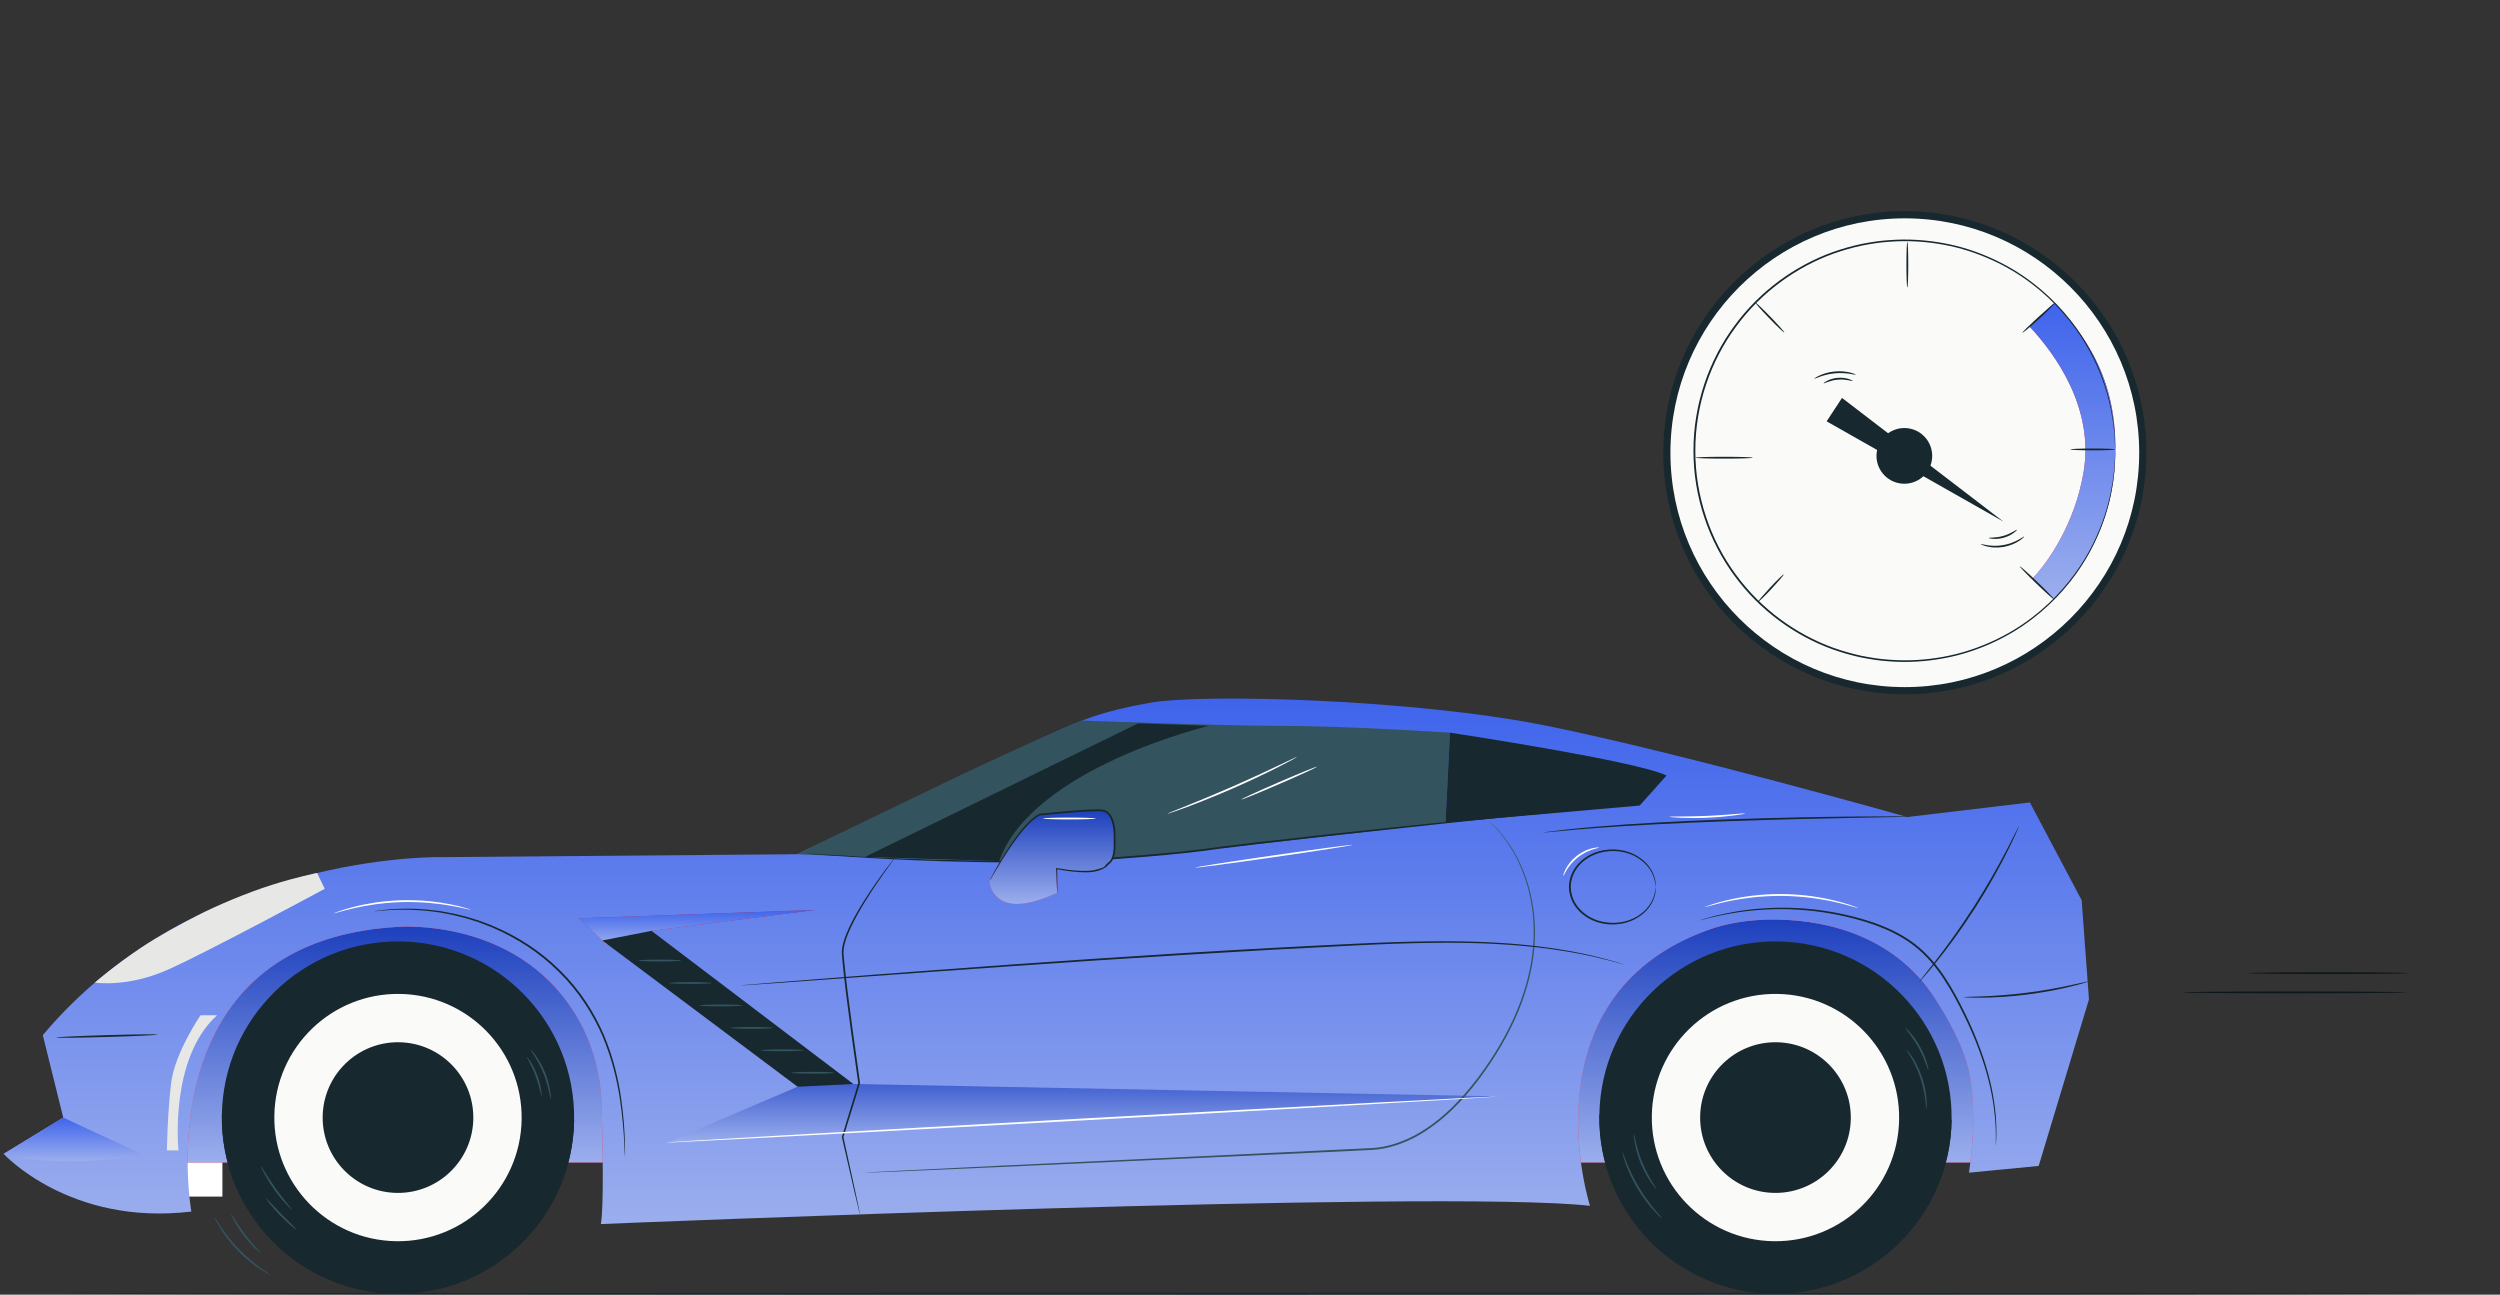 <svg width="280" height="145" viewBox="0 0 280 145" fill="none" xmlns="http://www.w3.org/2000/svg">
<rect x="0" y="0" width="280" height="145" fill="#333333" stroke="none"/>
<g clip-path="url(#clip0_6562_27361)">
<path d="M271.417 144.896C271.417 144.954 212.189 145 139.146 145C66.077 145 6.862 144.954 6.862 144.896C6.862 144.838 66.077 144.791 139.146 144.791C212.189 144.791 271.417 144.838 271.417 144.896Z" fill="#17282F"/>
<path d="M174.216 85.964C174.216 86.023 170.733 86.07 166.436 86.07C162.138 86.07 158.655 86.023 158.655 85.964C158.655 85.906 162.138 85.858 166.436 85.858C170.733 85.858 174.216 85.906 174.216 85.964Z" fill="#E7E8E5"/>
<path d="M167.433 95.143H164.799V89.588H167.433V95.143Z" fill="#F3F2F1"/>
<path d="M174.216 97.324C174.216 97.382 170.733 97.43 166.436 97.43C162.138 97.43 158.655 97.382 158.655 97.324C158.655 97.265 162.138 97.218 166.436 97.218C170.733 97.218 174.216 97.265 174.216 97.324Z" fill="#E7E8E5"/>
<path d="M164.799 106.506H167.433V100.951H164.799V106.506Z" fill="#F3F2F1"/>
<path d="M174.216 108.685C174.216 108.744 170.733 108.791 166.436 108.791C162.138 108.791 158.655 108.744 158.655 108.685C158.655 108.626 162.138 108.579 166.436 108.579C170.733 108.579 174.216 108.626 174.216 108.685Z" fill="#E7E8E5"/>
<path d="M164.799 117.541H167.433V111.986H164.799V117.541Z" fill="#F3F2F1"/>
<path d="M174.216 119.72C174.216 119.778 170.733 119.826 166.436 119.826C162.138 119.826 158.655 119.778 158.655 119.72C158.655 119.661 162.138 119.614 166.436 119.614C170.733 119.614 174.216 119.661 174.216 119.72Z" fill="#E7E8E5"/>
<path d="M164.799 128.621H167.433V123.067H164.799V128.621Z" fill="#F3F2F1"/>
<path d="M174.216 130.802C174.216 130.861 170.733 130.908 166.436 130.908C162.138 130.908 158.655 130.861 158.655 130.802C158.655 130.744 162.138 130.696 166.436 130.696C170.733 130.696 174.216 130.744 174.216 130.802Z" fill="#E7E8E5"/>
<path d="M158.52 86.13C158.52 86.189 155.036 86.236 150.74 86.236C146.442 86.236 142.959 86.189 142.959 86.13C142.959 86.072 146.442 86.025 150.74 86.025C155.036 86.025 158.52 86.072 158.52 86.13Z" fill="#DADBD8"/>
<path d="M151.737 95.147H149.102V89.592H151.737V95.147Z" fill="white"/>
<path d="M158.52 97.328C158.52 97.386 155.036 97.434 150.74 97.434C146.442 97.434 142.959 97.386 142.959 97.328C142.959 97.269 146.442 97.222 150.74 97.222C155.036 97.222 158.52 97.269 158.52 97.328Z" fill="#DADBD8"/>
<path d="M149.102 106.344H151.737V100.789H149.102V106.344Z" fill="white"/>
<path d="M158.52 108.525C158.52 108.584 155.036 108.631 150.74 108.631C146.442 108.631 142.959 108.584 142.959 108.525C142.959 108.466 146.442 108.419 150.74 108.419C155.036 108.419 158.52 108.466 158.52 108.525Z" fill="#DADBD8"/>
<path d="M149.102 117.541H151.737V111.986H149.102V117.541Z" fill="white"/>
<path d="M158.52 119.72C158.52 119.778 155.036 119.826 150.74 119.826C146.442 119.826 142.959 119.778 142.959 119.72C142.959 119.661 146.442 119.614 150.74 119.614C155.036 119.614 158.52 119.661 158.52 119.72Z" fill="#DADBD8"/>
<path d="M149.102 128.738H151.737V123.183H149.102V128.738Z" fill="white"/>
<path d="M158.52 130.92C158.52 130.978 155.036 131.025 150.74 131.025C146.442 131.025 142.959 130.978 142.959 130.92C142.959 130.861 146.442 130.813 150.74 130.813C155.036 130.813 158.52 130.861 158.52 130.92Z" fill="#DADBD8"/>
<path d="M90.931 100.603C90.931 100.73 84.799 100.832 77.237 100.832C69.673 100.832 63.542 100.73 63.542 100.603C63.542 100.476 69.673 100.374 77.237 100.374C84.799 100.374 90.931 100.476 90.931 100.603Z" fill="#F3F2F1"/>
<path d="M74.354 118.393H78.99V107.128H74.354V118.393Z" fill="#F3F2F1"/>
<path d="M90.931 122.814C90.931 122.94 84.799 123.043 77.237 123.043C69.673 123.043 63.542 122.94 63.542 122.814C63.542 122.687 69.673 122.584 77.237 122.584C84.799 122.584 90.931 122.687 90.931 122.814Z" fill="#F3F2F1"/>
<path d="M96.065 117.557H100.702V106.292H96.065V117.557Z" fill="#F3F2F1"/>
<path d="M106.125 117.557H110.762V106.292H106.125V117.557Z" fill="#F3F2F1"/>
<path d="M62.454 99.977C62.454 100.075 56.636 100.154 49.46 100.154C42.282 100.154 36.465 100.075 36.465 99.977C36.465 99.879 42.282 99.8 49.46 99.8C56.636 99.8 62.454 99.879 62.454 99.977Z" fill="#E7E8E5"/>
<path d="M46.725 115.311H51.125V106.033H46.725V115.311Z" fill="#F3F2F1"/>
<path d="M62.454 118.952C62.454 119.049 56.636 119.129 49.46 119.129C42.282 119.129 36.465 119.049 36.465 118.952C36.465 118.853 42.282 118.775 49.46 118.775C56.636 118.775 62.454 118.853 62.454 118.952Z" fill="#E7E8E5"/>
<path d="M46.725 134.285H51.125V125.008H46.725V134.285Z" fill="#F3F2F1"/>
<path d="M20.509 115.318H24.909V106.041H20.509V115.318Z" fill="white"/>
<path d="M36.239 118.96C36.239 119.057 30.42 119.137 23.244 119.137C16.066 119.137 10.249 119.057 10.249 118.96C10.249 118.862 16.066 118.782 23.244 118.782C30.42 118.782 36.239 118.862 36.239 118.96Z" fill="#DADBD8"/>
<path d="M20.509 134.018H24.909V124.741H20.509V134.018Z" fill="white"/>
<path d="M162.741 82.114C162.741 82.117 162.705 82.119 162.634 82.119C162.551 82.118 162.447 82.117 162.318 82.115C162.026 82.106 161.621 82.094 161.108 82.078C160.041 82.037 158.525 81.978 156.658 81.905C154.774 81.825 152.539 81.728 150.06 81.621C148.817 81.565 147.515 81.507 146.164 81.447C145.488 81.398 144.801 81.433 144.104 81.435C143.405 81.437 142.696 81.439 141.978 81.441C136.234 81.422 131.041 81.185 127.285 81.02C125.418 80.93 123.903 80.858 122.836 80.806C122.323 80.777 121.919 80.755 121.627 80.739C121.499 80.729 121.395 80.722 121.312 80.716C121.242 80.709 121.206 80.705 121.206 80.701C121.206 80.697 121.242 80.695 121.313 80.694C121.397 80.695 121.5 80.695 121.628 80.697C121.921 80.703 122.326 80.713 122.839 80.725C123.907 80.76 125.423 80.811 127.29 80.873C131.049 81 136.241 81.213 141.978 81.232C142.696 81.23 143.404 81.229 144.102 81.228C144.802 81.226 145.492 81.192 146.167 81.242C147.518 81.307 148.822 81.37 150.064 81.429C152.545 81.553 154.78 81.664 156.663 81.758C158.529 81.859 160.045 81.94 161.112 81.997C161.624 82.029 162.028 82.055 162.32 82.073C162.448 82.083 162.552 82.091 162.634 82.098C162.705 82.105 162.742 82.11 162.741 82.114Z" fill="#17282F"/>
<path d="M226.954 130.193H18.248V119.921C18.248 110.18 26.145 102.282 35.888 102.282H226.954V130.193Z" fill="#F03D5F"/>
<path d="M220.674 130.193H177.068C176.093 122.929 176.515 109.517 191.265 104.171C193.558 103.339 196.08 102.99 198.584 102.99C199.937 102.99 201.286 103.092 202.592 103.275C207.668 103.989 213.105 106.309 216.626 111.685C218.137 113.992 220.003 117.346 220.53 120.054C221.298 124.003 220.969 127.761 220.674 130.193Z" fill="url(#paint0_linear_6562_27361)"/>
<path d="M67.506 130.193H21.016C20.977 121.399 23.725 105.024 44.515 103.812C44.515 103.812 44.918 103.777 45.618 103.777C48.908 103.777 58.773 104.553 64.328 113.404C66.293 116.535 67.293 120.176 67.391 123.872C67.438 125.665 67.489 127.981 67.506 130.193Z" fill="url(#paint1_linear_6562_27361)"/>
<path d="M0.409 129.234C0.409 129.234 7.829 137.34 21.432 135.692C21.432 135.692 15.987 105.477 44.515 103.814C44.515 103.814 57.592 102.672 64.328 113.406C66.294 116.538 67.294 120.178 67.391 123.874C67.504 128.119 67.634 135.287 67.295 137.096C67.295 137.096 161.577 133.174 178.08 135.053C178.08 135.053 170.569 111.675 191.265 104.173C194.798 102.893 198.87 102.755 202.592 103.278C207.668 103.991 213.105 106.312 216.626 111.688C218.137 113.994 220.003 117.348 220.53 120.056C221.431 124.693 220.821 129.067 220.53 131.34L228.332 130.584L233.964 111.932L233.146 100.821L227.346 89.873L213.62 91.507C213.62 91.507 188.211 84.317 173.26 81.294C158.309 78.272 134.698 77.7 128.979 78.68C123.259 79.66 121.083 80.722 118.25 81.948C115.416 83.174 89.272 95.673 89.272 95.673L49.321 96C49.321 96 22.033 95.429 4.794 115.935L7.082 125.168L0.409 129.234Z" fill="url(#paint2_linear_6562_27361)"/>
<path d="M89.273 95.671C89.273 95.671 113.892 96.721 120.371 96.485C126.851 96.25 161.899 92.126 161.899 92.126L162.402 82.061C162.402 82.061 150.778 81.292 143.147 81.292C136.798 81.292 121.205 80.7 121.205 80.7C120.705 80.908 120.161 81.121 119.654 81.337C110.594 85.198 100.415 90.292 89.273 95.671Z" fill="#33535F"/>
<path d="M10.625 110.052C10.625 110.052 14.272 110.636 18.833 108.591C23.395 106.546 36.371 99.547 36.371 99.547L35.514 97.772C35.514 97.772 33.184 98.241 30.508 99.088C27.631 99.997 24.35 101.386 22.069 102.559C20.176 103.531 17.828 104.797 15.845 106.118C12.854 108.11 10.625 110.052 10.625 110.052Z" fill="#E7E8E5"/>
<path d="M17.664 115.873C17.666 115.93 15.122 116.051 11.984 116.142C8.844 116.233 6.299 116.26 6.297 116.202C6.295 116.144 8.838 116.024 11.978 115.933C15.117 115.842 17.663 115.815 17.664 115.873Z" fill="#17282F"/>
<path d="M7.733 130.068C5.355 130.068 2.768 129.862 0.409 129.232L7.082 125.166L16.021 129.322C16.021 129.322 12.255 130.068 7.733 130.068Z" fill="url(#paint3_linear_6562_27361)"/>
<path d="M22.456 113.713C22.456 113.713 19.581 117.924 19.17 121.279C18.759 124.634 18.691 128.844 18.691 128.844H19.992C19.992 128.844 18.911 118.613 24.305 113.713H22.456Z" fill="#E7E8E5"/>
<path d="M67.968 105.816L64.844 102.849L91.32 101.912L72.966 104.255L67.968 105.816Z" fill="#BA2C42"/>
<path d="M67.968 105.816L64.844 102.849L91.32 101.912L72.966 104.255L67.968 105.816Z" fill="url(#paint4_linear_6562_27361)"/>
<path d="M69.997 129.506C69.994 129.506 69.989 129.466 69.983 129.389C69.978 129.301 69.972 129.188 69.964 129.047C69.945 128.747 69.939 128.303 69.9 127.732C69.838 126.591 69.718 124.939 69.403 122.923C69.09 120.909 68.528 118.527 67.479 116.043C66.412 113.576 64.813 111.022 62.587 108.847C60.386 106.649 57.829 105.053 55.363 103.983C55.209 103.915 55.057 103.847 54.904 103.78C54.749 103.721 54.594 103.662 54.441 103.604C54.134 103.488 53.831 103.374 53.533 103.261C52.921 103.081 52.338 102.864 51.754 102.73C51.173 102.582 50.613 102.438 50.063 102.347C49.79 102.295 49.522 102.245 49.26 102.195C48.995 102.161 48.736 102.127 48.484 102.094C46.46 101.839 44.801 101.859 43.662 101.926C43.092 101.95 42.653 102.017 42.352 102.035C42.212 102.047 42.099 102.056 42.011 102.063C41.934 102.068 41.894 102.069 41.893 102.065C41.893 102.062 41.931 102.054 42.008 102.042C42.096 102.03 42.207 102.013 42.347 101.994C42.646 101.961 43.085 101.882 43.657 101.846C44.797 101.753 46.464 101.71 48.502 101.947C48.757 101.978 49.017 102.011 49.283 102.043C49.548 102.091 49.818 102.139 50.093 102.189C50.647 102.276 51.212 102.417 51.797 102.563C52.387 102.694 52.975 102.909 53.592 103.088C53.894 103.2 54.199 103.313 54.509 103.429C54.664 103.486 54.819 103.545 54.977 103.604C55.13 103.671 55.284 103.739 55.439 103.807C57.929 104.875 60.513 106.48 62.734 108.699C64.98 110.893 66.591 113.477 67.656 115.968C68.703 118.475 69.253 120.875 69.549 122.9C69.847 124.928 69.944 126.585 69.981 127.729C70.007 128.3 70.001 128.745 70.006 129.046C70.005 129.187 70.005 129.3 70.005 129.389C70.003 129.466 70.001 129.506 69.997 129.506Z" fill="#17282F"/>
<path d="M74.446 128.076L90.281 121.306L167.962 122.798L74.446 128.076Z" fill="url(#paint5_linear_6562_27361)"/>
<path d="M89.332 121.713L67.456 105.331L72.967 104.255L95.575 121.408L89.332 121.713Z" fill="#17282F"/>
<path d="M96.316 136.01C96.312 136.011 96.295 135.958 96.268 135.856C96.239 135.74 96.201 135.59 96.154 135.401C96.055 134.986 95.916 134.402 95.74 133.663C95.39 132.142 94.894 129.986 94.293 127.375L94.287 127.354L94.294 127.332C94.842 125.523 95.462 123.479 96.129 121.277L96.125 121.32C95.867 119.481 95.588 117.493 95.299 115.434C94.916 112.54 94.541 109.785 94.32 107.259C94.308 107.101 94.296 106.944 94.285 106.787C94.285 106.625 94.281 106.464 94.305 106.307C94.338 105.992 94.417 105.693 94.5 105.401C94.678 104.821 94.909 104.282 95.151 103.771C95.641 102.753 96.174 101.847 96.68 101.034C97.698 99.41 98.612 98.158 99.251 97.3C99.572 96.872 99.828 96.544 100.004 96.324C100.087 96.223 100.154 96.141 100.207 96.076C100.254 96.022 100.28 95.994 100.283 95.996C100.285 95.999 100.266 96.03 100.224 96.089C100.175 96.157 100.114 96.243 100.037 96.35C99.863 96.59 99.622 96.924 99.317 97.348C98.698 98.219 97.805 99.483 96.806 101.111C96.31 101.926 95.786 102.833 95.307 103.845C95.072 104.352 94.846 104.887 94.675 105.454C94.501 106.028 94.419 106.61 94.511 107.244C94.742 109.757 95.122 112.514 95.506 115.407C95.792 117.464 96.068 119.453 96.323 121.292L96.326 121.314L96.32 121.335C95.642 123.534 95.013 125.576 94.457 127.382L94.458 127.338C95.03 129.955 95.501 132.117 95.835 133.642C95.991 134.385 96.115 134.972 96.203 135.39C96.241 135.581 96.271 135.733 96.293 135.85C96.313 135.955 96.32 136.009 96.316 136.01Z" fill="#17282F"/>
<path d="M96.887 95.973L127.467 81.019L135.394 81.293C135.394 81.293 115.635 85.999 111.901 96.439L96.887 95.973Z" fill="#17282F"/>
<path d="M186.652 86.859L183.644 90.221L161.897 92.127L162.4 82.062C162.4 82.062 183.29 85.207 186.652 86.859Z" fill="#17282F"/>
<path d="M96.862 131.339C96.862 131.339 96.951 131.328 97.127 131.316C97.31 131.305 97.57 131.29 97.908 131.269C98.602 131.232 99.612 131.179 100.911 131.11C103.526 130.98 107.298 130.793 111.957 130.562C121.291 130.12 134.174 129.509 148.404 128.835C150.182 128.749 151.939 128.665 153.67 128.583C155.393 128.488 157.026 127.905 158.5 127.136C161.437 125.52 163.708 123.114 165.555 120.668C167.4 118.202 168.883 115.654 169.927 113.124C170.975 110.594 171.565 108.082 171.727 105.762C171.807 104.601 171.784 103.491 171.684 102.447C171.573 101.405 171.389 100.432 171.162 99.536C170.68 97.75 170.012 96.288 169.343 95.172C168.674 94.053 168.013 93.28 167.56 92.766C167.326 92.515 167.138 92.333 167.016 92.205C166.894 92.079 166.835 92.01 166.835 92.01C166.835 92.01 166.904 92.069 167.032 92.189C167.158 92.313 167.351 92.49 167.591 92.737C168.054 93.244 168.729 94.012 169.413 95.13C170.096 96.245 170.779 97.711 171.274 99.506C171.508 100.407 171.699 101.385 171.816 102.434C171.922 103.484 171.95 104.603 171.873 105.772C171.72 108.11 171.134 110.642 170.087 113.189C169.043 115.738 167.557 118.303 165.709 120.783C163.855 123.246 161.573 125.674 158.597 127.316C157.104 128.097 155.44 128.693 153.686 128.789C151.951 128.872 150.191 128.957 148.41 129.043C134.181 129.694 121.297 130.283 111.963 130.709C107.303 130.912 103.53 131.077 100.915 131.191C99.615 131.243 98.604 131.283 97.91 131.311C97.571 131.322 97.311 131.331 97.129 131.337C96.952 131.342 96.862 131.339 96.862 131.339Z" fill="#33535F"/>
<path d="M185.433 99.338C185.403 99.341 185.436 98.936 185.22 98.266C185.016 97.603 184.442 96.685 183.36 96.039C182.3 95.388 180.716 95.075 179.122 95.53C178.332 95.759 177.551 96.193 176.943 96.85C176.332 97.498 175.936 98.392 175.929 99.337C175.935 100.281 176.332 101.177 176.943 101.825C177.55 102.482 178.332 102.916 179.122 103.145C180.716 103.6 182.301 103.288 183.36 102.636C184.442 101.991 185.016 101.073 185.22 100.41C185.436 99.739 185.403 99.335 185.433 99.338C185.44 99.338 185.442 99.436 185.437 99.624C185.44 99.719 185.426 99.834 185.402 99.97C185.387 100.108 185.351 100.262 185.298 100.434C185.113 101.119 184.542 102.08 183.436 102.762C182.354 103.45 180.724 103.791 179.069 103.33C178.248 103.097 177.432 102.651 176.793 101.964C176.151 101.287 175.726 100.339 175.721 99.337C175.726 98.335 176.151 97.388 176.793 96.711C177.433 96.025 178.249 95.578 179.069 95.346C180.724 94.885 182.353 95.225 183.436 95.913C184.542 96.595 185.113 97.556 185.298 98.241C185.351 98.412 185.387 98.567 185.402 98.706C185.426 98.841 185.44 98.957 185.437 99.052C185.442 99.24 185.44 99.338 185.433 99.338Z" fill="#17282F"/>
<path d="M213.998 91.461C213.998 91.465 213.962 91.469 213.891 91.472C213.809 91.475 213.706 91.479 213.579 91.484C213.289 91.49 212.888 91.5 212.38 91.511C211.322 91.531 209.819 91.559 207.97 91.594C204.246 91.665 199.102 91.778 193.424 91.981C187.743 92.182 182.605 92.449 178.892 92.727C177.036 92.876 175.533 92.988 174.498 93.101C173.992 93.148 173.593 93.185 173.304 93.211C173.177 93.221 173.075 93.229 172.993 93.235C172.923 93.239 172.887 93.239 172.886 93.236C172.886 93.232 172.921 93.225 172.99 93.214C173.072 93.202 173.173 93.187 173.299 93.17C173.587 93.133 173.985 93.084 174.49 93.02C175.523 92.883 177.025 92.748 178.88 92.58C182.593 92.264 187.734 91.973 193.416 91.772C199.097 91.569 204.243 91.48 207.968 91.447C209.83 91.429 211.338 91.426 212.38 91.43C212.888 91.435 213.289 91.439 213.579 91.442C213.706 91.445 213.809 91.448 213.891 91.451C213.962 91.454 213.998 91.457 213.998 91.461Z" fill="#17282F"/>
<path d="M226.135 92.507C226.141 92.51 226.117 92.579 226.064 92.707C225.999 92.856 225.92 93.041 225.823 93.265C225.611 93.749 225.285 94.439 224.864 95.284C224.025 96.974 222.774 99.267 221.22 101.694C219.664 104.119 218.102 106.214 216.917 107.682C216.324 108.417 215.833 109.001 215.482 109.395C215.319 109.577 215.185 109.726 215.076 109.847C214.981 109.949 214.929 110.001 214.924 109.996C214.918 109.991 214.96 109.931 215.044 109.82C215.144 109.692 215.269 109.535 215.42 109.343C215.751 108.934 216.224 108.335 216.8 107.591C217.954 106.102 219.492 104 221.045 101.581C222.594 99.161 223.862 96.887 224.733 95.217C225.17 94.382 225.515 93.703 225.749 93.23C225.86 93.013 225.952 92.835 226.026 92.69C226.091 92.567 226.129 92.504 226.135 92.507Z" fill="#17282F"/>
<path d="M223.532 128.275C223.528 128.275 223.526 128.232 223.526 128.146C223.526 128.05 223.527 127.925 223.529 127.769C223.541 127.437 223.534 126.948 223.515 126.318C223.469 125.061 223.274 123.24 222.732 121.054C222.185 118.871 221.265 116.34 219.952 113.668C219.293 112.335 218.567 110.946 217.676 109.598C216.786 108.254 215.708 106.949 214.354 105.906C212.998 104.864 211.471 104.136 209.953 103.589C208.431 103.046 206.91 102.669 205.452 102.388C202.527 101.841 199.829 101.741 197.584 101.88C195.334 101.997 193.537 102.346 192.308 102.611C192.003 102.681 191.73 102.743 191.491 102.798C191.26 102.858 191.062 102.91 190.897 102.953C190.745 102.991 190.624 103.021 190.531 103.045C190.448 103.064 190.405 103.072 190.404 103.069C190.403 103.065 190.443 103.05 190.525 103.024C190.617 102.996 190.736 102.959 190.886 102.913C191.05 102.864 191.246 102.806 191.475 102.738C191.713 102.678 191.985 102.609 192.289 102.532C193.516 102.243 195.316 101.87 197.575 101.733C199.829 101.574 202.542 101.659 205.487 102.199C206.955 102.477 208.486 102.851 210.022 103.397C211.554 103.947 213.102 104.681 214.481 105.741C215.86 106.803 216.95 108.128 217.846 109.486C218.744 110.848 219.467 112.243 220.125 113.584C221.434 116.271 222.344 118.821 222.875 121.019C223.402 123.22 223.575 125.053 223.596 126.316C223.603 126.948 223.597 127.438 223.571 127.77C223.561 127.927 223.553 128.051 223.547 128.148C223.541 128.233 223.536 128.276 223.532 128.275Z" fill="#17282F"/>
<path d="M233.975 109.9C233.979 109.914 233.791 109.978 233.447 110.082C233.102 110.188 232.6 110.324 231.975 110.478C230.726 110.788 228.981 111.142 227.032 111.391C225.081 111.637 223.303 111.729 222.016 111.742C221.372 111.748 220.852 111.742 220.492 111.725C220.133 111.71 219.935 111.696 219.935 111.681C219.935 111.667 220.134 111.655 220.493 111.644C220.892 111.631 221.402 111.614 222.012 111.594C223.294 111.544 225.063 111.429 227.005 111.184C228.946 110.937 230.688 110.606 231.942 110.335C232.538 110.202 233.036 110.09 233.426 110.004C233.776 109.923 233.971 109.886 233.975 109.9Z" fill="#17282F"/>
<path d="M82.986 110.363C82.986 110.363 83.073 110.35 83.241 110.333C83.418 110.318 83.667 110.295 83.991 110.266C84.658 110.211 85.629 110.131 86.876 110.028C89.39 109.831 93.014 109.547 97.49 109.195C106.453 108.51 118.837 107.583 132.528 106.744C139.375 106.323 145.901 105.971 151.839 105.695C157.775 105.409 163.138 105.306 167.63 105.582C172.123 105.832 175.726 106.442 178.177 106.999C179.4 107.296 180.347 107.535 180.978 107.735C181.29 107.829 181.529 107.901 181.699 107.952C181.861 108.001 181.943 108.032 181.943 108.032C181.943 108.032 181.857 108.015 181.693 107.972C181.522 107.926 181.281 107.861 180.967 107.776C180.332 107.588 179.383 107.363 178.16 107.078C175.707 106.547 172.108 105.96 167.622 105.729C163.136 105.472 157.782 105.591 151.848 105.887C145.912 106.173 139.387 106.532 132.541 106.952C118.852 107.791 106.466 108.694 97.501 109.342C93.023 109.666 89.397 109.927 86.882 110.109C85.634 110.195 84.662 110.262 83.995 110.308C83.669 110.328 83.419 110.344 83.243 110.355C83.074 110.364 82.986 110.363 82.986 110.363Z" fill="#17282F"/>
<path d="M179.127 124.882C178.97 135.776 187.674 144.735 198.568 144.892C209.462 145.05 218.421 136.345 218.579 125.451C218.735 114.557 210.031 105.598 199.137 105.441C188.243 105.284 179.284 113.988 179.127 124.882Z" fill="#17282F"/>
<path d="M179.13 124.832L179.127 124.882C178.97 135.776 187.674 144.735 198.568 144.892C209.462 145.05 218.421 136.345 218.579 125.451L218.577 125.4L179.13 124.832Z" fill="#17282F"/>
<path d="M185.004 124.967C184.894 132.616 191.005 138.906 198.653 139.016C206.302 139.127 212.592 133.016 212.702 125.367C212.812 117.719 206.701 111.429 199.053 111.319C191.404 111.208 185.115 117.319 185.004 124.967Z" fill="#FAFAF9"/>
<path d="M190.417 125.047C190.35 129.706 194.073 133.538 198.732 133.605C203.391 133.672 207.222 129.949 207.29 125.29C207.357 120.631 203.634 116.799 198.975 116.732C194.316 116.665 190.485 120.388 190.417 125.047Z" fill="#17282F"/>
<path d="M24.849 124.882C24.692 135.776 33.396 144.735 44.291 144.892C55.185 145.05 64.144 136.345 64.301 125.451C64.458 114.557 55.754 105.598 44.859 105.441C33.965 105.284 25.006 113.988 24.849 124.882Z" fill="#17282F"/>
<path d="M24.853 124.832L24.849 124.882C24.692 135.776 33.396 144.735 44.291 144.892C55.185 145.05 64.144 136.345 64.301 125.451L64.299 125.4L24.853 124.832Z" fill="#17282F"/>
<path d="M30.726 124.967C30.615 132.616 36.726 138.906 44.374 139.016C52.023 139.127 58.313 133.016 58.423 125.367C58.534 117.719 52.422 111.429 44.774 111.319C37.125 111.208 30.836 117.319 30.726 124.967Z" fill="#FAFAF9"/>
<path d="M36.139 125.047C36.071 129.706 39.794 133.538 44.453 133.605C49.112 133.672 52.943 129.949 53.011 125.29C53.078 120.631 49.355 116.799 44.696 116.732C40.037 116.665 36.206 120.388 36.139 125.047Z" fill="#17282F"/>
<path d="M174.275 91.042C174.28 91.023 173.983 91.032 173.424 91.075C172.864 91.118 172.04 91.19 170.979 91.291C168.855 91.492 165.785 91.803 161.994 92.203C158.2 92.613 153.687 93.102 148.676 93.644C146.172 93.93 143.543 94.229 140.818 94.54C139.457 94.706 138.072 94.876 136.666 95.048C135.266 95.242 133.835 95.434 132.388 95.577C129.491 95.878 126.658 96.099 123.92 96.294C122.551 96.385 121.206 96.473 119.889 96.559C119.558 96.577 119.229 96.596 118.902 96.614C118.576 96.614 118.251 96.615 117.927 96.615C117.281 96.615 116.643 96.615 116.012 96.614C110.968 96.607 106.426 96.512 102.615 96.354C98.804 96.198 95.724 96.002 93.596 95.859C92.539 95.783 91.716 95.723 91.147 95.682C90.874 95.66 90.662 95.642 90.511 95.63C90.367 95.617 90.294 95.606 90.294 95.606C90.294 95.606 90.368 95.603 90.512 95.609C90.663 95.616 90.876 95.627 91.15 95.64C91.719 95.672 92.543 95.719 93.601 95.778C95.73 95.896 98.811 96.07 102.621 96.207C106.431 96.346 110.97 96.426 116.012 96.422C116.642 96.421 117.279 96.421 117.924 96.419C118.247 96.419 118.57 96.418 118.897 96.417C119.221 96.398 119.548 96.379 119.877 96.36C121.193 96.272 122.537 96.182 123.906 96.091C126.642 95.893 129.473 95.67 132.366 95.37C133.814 95.226 135.233 95.037 136.639 94.842C138.045 94.66 139.431 94.496 140.794 94.337C143.52 94.031 146.149 93.735 148.655 93.454C153.668 92.906 158.184 92.436 161.978 92.056C165.773 91.675 168.845 91.386 170.971 91.21C173.095 91.033 174.281 90.971 174.275 91.042Z" fill="#17282F"/>
<path d="M110.81 98.666C110.81 98.666 114.089 92.326 116.421 91.233C116.421 91.233 122.616 90.577 123.563 90.796C124.51 91.014 124.802 92.472 124.802 93.419C124.802 94.367 124.948 96.042 124.219 96.625C123.49 97.208 124.073 97.136 122.689 97.5C121.304 97.864 118.316 97.281 118.316 97.281L118.389 99.978C118.389 99.978 115.109 101.654 112.996 101.144C110.883 100.633 110.81 98.666 110.81 98.666Z" fill="#F03D5F"/>
<path d="M110.81 98.666C110.81 98.666 114.089 92.326 116.421 91.233C116.421 91.233 122.616 90.577 123.563 90.796C124.51 91.014 124.802 92.472 124.802 93.419C124.802 94.367 124.948 96.042 124.219 96.625C123.49 97.208 124.073 97.136 122.689 97.5C121.304 97.864 118.316 97.281 118.316 97.281L118.389 99.978C118.389 99.978 115.109 101.654 112.996 101.144C110.883 100.633 110.81 98.666 110.81 98.666Z" fill="url(#paint6_linear_6562_27361)"/>
<path d="M118.418 99.981C118.413 99.981 118.406 99.919 118.398 99.799C118.39 99.663 118.38 99.489 118.369 99.273C118.349 98.791 118.321 98.122 118.287 97.286L118.285 97.215L118.357 97.227C119.058 97.349 119.892 97.468 120.831 97.522C121.3 97.546 121.799 97.556 122.308 97.491C122.56 97.462 122.812 97.39 123.075 97.314C123.329 97.228 123.621 97.185 123.763 96.977C123.85 96.865 123.958 96.754 124.069 96.657C124.185 96.554 124.289 96.481 124.362 96.365C124.521 96.144 124.609 95.863 124.66 95.573C124.764 94.989 124.746 94.366 124.734 93.726C124.742 93.087 124.688 92.44 124.453 91.832C124.334 91.535 124.168 91.243 123.914 91.062C123.669 90.861 123.331 90.871 122.99 90.859C121.826 90.863 120.684 90.961 119.591 91.043C118.498 91.133 117.449 91.23 116.461 91.33L116.491 91.321C115.884 91.615 115.413 92.107 114.979 92.557C114.544 93.018 114.177 93.499 113.835 93.954C113.156 94.869 112.618 95.714 112.181 96.418C111.746 97.123 111.417 97.689 111.192 98.076C111.087 98.258 111.002 98.405 110.935 98.52C110.876 98.62 110.844 98.671 110.839 98.669C110.835 98.666 110.858 98.61 110.908 98.505C110.968 98.386 111.044 98.235 111.139 98.047C111.347 97.65 111.661 97.074 112.083 96.358C112.507 95.645 113.035 94.789 113.707 93.86C114.047 93.398 114.412 92.91 114.849 92.438C115.29 91.976 115.758 91.472 116.41 91.15L116.424 91.143L116.441 91.141C117.431 91.035 118.48 90.933 119.575 90.84C120.671 90.754 121.809 90.655 122.991 90.65C123.169 90.658 123.339 90.652 123.524 90.684C123.705 90.704 123.889 90.784 124.036 90.893C124.34 91.114 124.517 91.438 124.646 91.756C124.895 92.4 124.945 93.087 124.936 93.723C124.945 94.362 124.962 94.996 124.851 95.609C124.794 95.912 124.702 96.218 124.515 96.476C124.43 96.609 124.29 96.71 124.191 96.797C124.085 96.89 123.992 96.984 123.904 97.094C122.883 97.785 121.757 97.72 120.822 97.676C119.873 97.609 119.039 97.477 118.335 97.341L118.404 97.283C118.415 98.12 118.424 98.789 118.43 99.271C118.43 99.488 118.43 99.662 118.429 99.798C118.428 99.918 118.424 99.98 118.418 99.981Z" fill="#17282F"/>
<path d="M76.297 107.582C76.297 107.639 75.225 107.686 73.903 107.686C72.58 107.686 71.508 107.639 71.508 107.582C71.508 107.524 72.58 107.477 73.903 107.477C75.225 107.477 76.297 107.524 76.297 107.582Z" fill="#33535F"/>
<path d="M79.721 110.097C79.721 110.154 78.648 110.201 77.326 110.201C76.004 110.201 74.932 110.154 74.932 110.097C74.932 110.039 76.004 109.992 77.326 109.992C78.648 109.992 79.721 110.039 79.721 110.097Z" fill="#33535F"/>
<path d="M83.146 112.608C83.146 112.666 82.074 112.713 80.752 112.713C79.429 112.713 78.357 112.666 78.357 112.608C78.357 112.551 79.429 112.504 80.752 112.504C82.074 112.504 83.146 112.551 83.146 112.608Z" fill="#33535F"/>
<path d="M86.569 115.125C86.569 115.182 85.497 115.229 84.174 115.229C82.852 115.229 81.78 115.182 81.78 115.125C81.78 115.067 82.852 115.02 84.174 115.02C85.497 115.02 86.569 115.067 86.569 115.125Z" fill="#33535F"/>
<path d="M89.995 117.636C89.995 117.693 88.923 117.74 87.6 117.74C86.277 117.74 85.205 117.693 85.205 117.636C85.205 117.578 86.277 117.532 87.6 117.532C88.923 117.532 89.995 117.578 89.995 117.636Z" fill="#33535F"/>
<path d="M93.419 120.15C93.419 120.207 92.347 120.254 91.025 120.254C89.702 120.254 88.63 120.207 88.63 120.15C88.63 120.093 89.702 120.046 91.025 120.046C92.347 120.046 93.419 120.093 93.419 120.15Z" fill="#33535F"/>
<path d="M122.724 91.673C122.724 91.731 121.402 91.777 119.772 91.777C118.142 91.777 116.82 91.731 116.82 91.673C116.82 91.616 118.142 91.569 119.772 91.569C121.402 91.569 122.724 91.616 122.724 91.673Z" fill="white"/>
<path d="M52.715 101.885C52.711 101.899 52.497 101.857 52.113 101.769C51.731 101.677 51.173 101.562 50.483 101.44C49.792 101.315 48.963 101.205 48.04 101.122C47.115 101.048 46.096 101.008 45.026 101.032C43.956 101.065 42.94 101.159 42.021 101.281C41.103 101.413 40.28 101.567 39.597 101.729C38.914 101.887 38.363 102.031 37.987 102.143C37.609 102.251 37.397 102.305 37.392 102.291C37.388 102.277 37.59 102.198 37.962 102.065C38.333 101.93 38.88 101.763 39.563 101.585C40.245 101.404 41.07 101.234 41.993 101.091C42.918 100.958 43.942 100.857 45.02 100.824C46.099 100.799 47.126 100.846 48.057 100.93C48.986 101.025 49.819 101.151 50.51 101.295C51.202 101.437 51.756 101.575 52.134 101.691C52.512 101.803 52.719 101.871 52.715 101.885Z" fill="white"/>
<path d="M167.962 122.798C167.966 122.856 147.07 124.058 121.298 125.483C95.517 126.908 74.621 128.016 74.618 127.959C74.615 127.902 95.505 126.7 121.287 125.274C147.059 123.85 167.959 122.741 167.962 122.798Z" fill="white"/>
<path d="M208.143 101.711C208.138 101.725 207.9 101.661 207.475 101.536C207.263 101.471 207.003 101.394 206.698 101.319C206.393 101.242 206.049 101.141 205.661 101.061C204.891 100.878 203.964 100.709 202.927 100.57C201.89 100.443 200.743 100.352 199.537 100.339C198.33 100.336 197.181 100.412 196.142 100.526C195.105 100.652 194.175 100.81 193.403 100.983C193.013 101.057 192.669 101.154 192.363 101.227C192.056 101.298 191.795 101.372 191.583 101.434C191.156 101.554 190.917 101.614 190.913 101.6C190.908 101.587 191.138 101.5 191.559 101.357C191.769 101.282 192.027 101.197 192.332 101.114C192.637 101.03 192.981 100.923 193.37 100.839C194.142 100.646 195.075 100.473 196.119 100.335C197.165 100.21 198.322 100.128 199.538 100.131C200.754 100.143 201.91 100.24 202.953 100.379C203.995 100.53 204.926 100.716 205.696 100.918C206.084 101.007 206.426 101.119 206.73 101.207C207.034 101.293 207.291 101.382 207.5 101.459C207.919 101.609 208.148 101.697 208.143 101.711Z" fill="white"/>
<path d="M179.102 94.927C179.106 94.961 178.806 95.004 178.35 95.153C177.894 95.3 177.287 95.58 176.712 96.032C176.14 96.486 175.726 97.012 175.478 97.422C175.227 97.831 175.116 98.113 175.084 98.101C175.062 98.094 175.124 97.792 175.349 97.349C175.572 96.908 175.986 96.341 176.583 95.868C177.181 95.397 177.828 95.126 178.309 95.011C178.792 94.894 179.101 94.904 179.102 94.927Z" fill="white"/>
<path d="M195.459 91.108C195.462 91.135 194.995 91.227 194.232 91.328C193.469 91.43 192.409 91.533 191.235 91.585C190.061 91.636 188.996 91.627 188.227 91.593C187.458 91.56 186.985 91.509 186.986 91.482C186.987 91.451 187.463 91.45 188.23 91.446C188.997 91.442 190.057 91.428 191.226 91.377C192.395 91.325 193.451 91.245 194.216 91.182C194.981 91.118 195.455 91.078 195.459 91.108Z" fill="white"/>
<path d="M151.515 94.621C151.523 94.678 147.581 95.295 142.711 95.999C137.84 96.702 133.886 97.227 133.877 97.17C133.869 97.112 137.81 96.496 142.682 95.792C147.551 95.089 151.506 94.564 151.515 94.621Z" fill="white"/>
<path d="M147.497 85.874C147.519 85.927 145.642 86.79 143.304 87.803C140.966 88.815 139.051 89.594 139.029 89.54C139.006 89.487 140.883 88.624 143.221 87.612C145.559 86.599 147.473 85.821 147.497 85.874Z" fill="white"/>
<path d="M145.264 84.775C145.271 84.788 145.08 84.9 144.728 85.094C144.376 85.288 143.862 85.557 143.222 85.883C141.943 86.533 140.156 87.394 138.15 88.274C136.143 89.153 134.299 89.884 132.953 90.384C132.281 90.634 131.734 90.829 131.353 90.956C130.973 91.084 130.76 91.149 130.755 91.135C130.75 91.121 130.953 91.031 131.325 90.88C131.732 90.717 132.262 90.503 132.9 90.246C134.23 89.712 136.062 88.96 138.066 88.082C140.068 87.204 141.862 86.366 143.157 85.75C143.779 85.455 144.295 85.21 144.691 85.021C145.054 84.85 145.257 84.762 145.264 84.775Z" fill="white"/>
<path d="M215.977 119.855C215.914 119.873 215.614 118.677 214.885 117.362C214.166 116.041 213.316 115.146 213.365 115.103C213.384 115.085 213.62 115.285 213.951 115.66C214.282 116.034 214.698 116.591 215.067 117.261C215.435 117.932 215.682 118.582 215.82 119.062C215.96 119.543 216.002 119.849 215.977 119.855Z" fill="#33535F"/>
<path d="M215.755 124.211C215.721 124.211 215.708 123.811 215.629 123.174C215.551 122.538 215.388 121.665 215.078 120.738C214.765 119.812 214.367 119.018 214.045 118.464C213.723 117.908 213.492 117.582 213.519 117.561C213.538 117.547 213.811 117.843 214.17 118.386C214.53 118.928 214.957 119.728 215.276 120.672C215.592 121.616 215.735 122.512 215.776 123.16C215.818 123.81 215.779 124.211 215.755 124.211Z" fill="#33535F"/>
<path d="M185.527 133.179C185.507 133.195 185.249 132.916 184.898 132.411C184.548 131.909 184.118 131.172 183.762 130.304C183.407 129.435 183.196 128.608 183.093 128.004C182.989 127.399 182.977 127.019 183.002 127.016C183.069 127.005 183.246 128.514 183.955 130.225C184.649 131.941 185.583 133.141 185.527 133.179Z" fill="#33535F"/>
<path d="M186.142 136.456C186.132 136.466 186.037 136.388 185.873 136.238C185.709 136.089 185.483 135.861 185.216 135.567C184.68 134.981 183.998 134.115 183.374 133.073C182.752 132.029 182.313 131.018 182.052 130.268C181.92 129.894 181.826 129.587 181.773 129.371C181.718 129.156 181.695 129.036 181.708 129.031C181.74 129.022 181.894 129.487 182.189 130.216C182.484 130.946 182.939 131.935 183.553 132.966C184.169 133.995 184.825 134.865 185.327 135.471C185.829 136.077 186.165 136.433 186.142 136.456Z" fill="#33535F"/>
<path d="M32.665 135.462C32.645 135.481 32.396 135.258 32.03 134.861C31.664 134.465 31.185 133.893 30.706 133.222C30.229 132.55 29.844 131.909 29.591 131.434C29.336 130.958 29.206 130.65 29.23 130.638C29.286 130.608 29.927 131.772 30.876 133.101C31.821 134.433 32.71 135.42 32.665 135.462Z" fill="#33535F"/>
<path d="M33.232 137.74C33.197 137.782 32.323 137.106 31.376 136.13C30.427 135.157 29.774 134.265 29.818 134.231C29.865 134.193 30.584 135.02 31.526 135.985C32.465 136.952 33.271 137.694 33.232 137.74Z" fill="#33535F"/>
<path d="M60.647 122.756C60.583 122.765 60.439 121.722 59.986 120.52C59.542 119.313 58.969 118.431 59.023 118.396C59.062 118.363 59.726 119.212 60.182 120.447C60.645 121.679 60.698 122.755 60.647 122.756Z" fill="#33535F"/>
<path d="M61.671 123.137C61.603 123.147 61.497 121.765 60.859 120.209C60.235 118.645 59.351 117.579 59.406 117.54C59.425 117.524 59.67 117.768 60 118.22C60.329 118.67 60.73 119.338 61.052 120.13C61.372 120.924 61.548 121.682 61.624 122.235C61.702 122.789 61.696 123.135 61.671 123.137Z" fill="#33535F"/>
<path d="M29.189 140.338C29.171 140.358 28.925 140.169 28.565 139.822C28.204 139.477 27.735 138.967 27.273 138.359C26.811 137.75 26.447 137.16 26.211 136.719C25.975 136.279 25.859 135.991 25.883 135.979C25.939 135.949 26.523 137.032 27.439 138.233C28.348 139.438 29.233 140.293 29.189 140.338Z" fill="#33535F"/>
<path d="M30.246 142.762C30.239 142.774 30.123 142.721 29.919 142.613C29.715 142.507 29.428 142.336 29.084 142.11C28.395 141.659 27.489 140.957 26.611 140.051C25.736 139.144 25.065 138.214 24.638 137.51C24.423 137.158 24.262 136.866 24.163 136.658C24.063 136.451 24.013 136.333 24.026 136.327C24.056 136.311 24.305 136.753 24.761 137.43C25.217 138.108 25.897 139.01 26.762 139.906C27.628 140.8 28.506 141.511 29.168 141.989C29.829 142.468 30.263 142.732 30.246 142.762Z" fill="#33535F"/>
<path d="M269.546 111.147C269.546 111.205 263.913 111.252 256.966 111.252C250.017 111.252 244.386 111.205 244.386 111.147C244.386 111.09 250.017 111.043 256.966 111.043C263.913 111.043 269.546 111.09 269.546 111.147Z" fill="#0E171B"/>
<path d="M269.734 108.995C269.734 109.053 265.735 109.1 260.802 109.1C255.868 109.1 251.87 109.053 251.87 108.995C251.87 108.938 255.868 108.891 260.802 108.891C265.735 108.891 269.734 108.938 269.734 108.995Z" fill="#0E171B"/>
<path d="M239.992 50.708C239.992 65.427 228.059 77.359 213.34 77.359C198.62 77.359 186.688 65.427 186.688 50.708C186.688 35.988 198.62 24.055 213.34 24.055C228.059 24.055 239.992 35.988 239.992 50.708Z" fill="#FAFAF9"/>
<path d="M213.34 24.454C198.864 24.454 187.088 36.23 187.088 50.706C187.088 65.181 198.864 76.957 213.34 76.957C227.815 76.957 239.591 65.181 239.591 50.706C239.591 36.23 227.815 24.454 213.34 24.454ZM213.34 77.758C198.423 77.758 186.287 65.623 186.287 50.706C186.287 35.788 198.423 23.653 213.34 23.653C228.257 23.653 240.392 35.788 240.392 50.706C240.392 65.623 228.257 77.758 213.34 77.758Z" fill="#17282F"/>
<path d="M213.623 32.201C213.565 32.201 213.518 31.058 213.518 29.647C213.518 28.236 213.565 27.093 213.623 27.093C213.68 27.093 213.727 28.236 213.727 29.647C213.727 31.058 213.68 32.201 213.623 32.201Z" fill="#17282F"/>
<path d="M199.841 37.239C199.799 37.279 199.042 36.562 198.148 35.638C197.255 34.713 196.564 33.932 196.606 33.892C196.647 33.852 197.405 34.569 198.298 35.493C199.191 36.417 199.882 37.199 199.841 37.239Z" fill="#17282F"/>
<path d="M196.312 51.263C196.312 51.321 194.877 51.367 193.108 51.367C191.338 51.367 189.904 51.321 189.904 51.263C189.904 51.205 191.338 51.159 193.108 51.159C194.877 51.159 196.312 51.205 196.312 51.263Z" fill="#17282F"/>
<path d="M199.781 64.345C199.818 64.383 199.202 65.083 198.423 65.934C197.643 66.784 196.955 67.425 196.912 67.381C196.875 67.342 197.49 66.643 198.27 65.792C199.049 64.942 199.737 64.301 199.781 64.345Z" fill="#17282F"/>
<path d="M230.042 67.109C232.073 64.978 236.175 60.202 236.817 52.549C237.649 42.613 233.317 37.395 230.112 33.929L227.328 36.592C230.18 39.633 234.561 45.678 233.367 52.842C232.406 58.609 229.417 62.952 227.609 64.823L230.042 67.109Z" fill="#F03D5F"/>
<path d="M230.042 67.109C232.073 64.978 236.175 60.202 236.817 52.549C237.649 42.613 233.317 37.395 230.112 33.929L227.328 36.592C230.18 39.633 234.561 45.678 233.367 52.842C232.406 58.609 229.417 62.952 227.609 64.823L230.042 67.109Z" fill="url(#paint7_linear_6562_27361)"/>
<path d="M212.684 54.12C210.993 53.787 209.893 52.146 210.227 50.455C210.56 48.765 212.201 47.665 213.892 47.999C215.582 48.332 216.682 49.973 216.348 51.663C216.015 53.354 214.374 54.454 212.684 54.12Z" fill="#17282F"/>
<path d="M224.393 58.426L206.303 44.568L204.583 47.191L224.393 58.426Z" fill="#17282F"/>
<path d="M236.906 50.483C236.906 50.483 236.896 50.353 236.885 50.101C236.869 49.849 236.878 49.472 236.833 48.981C236.771 47.999 236.605 46.548 236.154 44.732C235.689 42.925 234.909 40.747 233.544 38.467C232.181 36.195 230.227 33.818 227.566 31.791C226.242 30.776 224.736 29.864 223.076 29.112C221.418 28.36 219.606 27.756 217.674 27.409C215.746 27.054 213.704 26.914 211.62 27.077C210.576 27.139 209.527 27.309 208.474 27.518C207.423 27.744 206.374 28.045 205.336 28.414C201.195 29.915 197.26 32.716 194.426 36.6C191.576 40.457 189.868 45.381 189.877 50.479C189.866 55.58 191.574 60.505 194.424 64.364C197.259 68.249 201.194 71.051 205.336 72.552C206.375 72.921 207.423 73.222 208.474 73.448C209.527 73.656 210.577 73.826 211.621 73.888C213.705 74.052 215.747 73.912 217.676 73.557C219.608 73.21 221.42 72.605 223.078 71.853C224.738 71.101 226.243 70.189 227.568 69.173C230.229 67.146 232.182 64.77 233.545 62.498C234.91 60.217 235.689 58.039 236.155 56.233C236.605 54.417 236.771 52.967 236.833 51.985C236.877 51.494 236.869 51.117 236.885 50.865C236.896 50.612 236.906 50.483 236.906 50.483C236.906 50.483 236.922 51.001 236.874 51.987C236.826 52.972 236.673 54.427 236.233 56.252C235.779 58.068 235.007 60.26 233.645 62.558C232.285 64.846 230.329 67.244 227.657 69.29C226.327 70.316 224.814 71.238 223.145 72C221.477 72.761 219.653 73.373 217.707 73.726C215.765 74.088 213.709 74.232 211.607 74.071C210.556 74.01 209.497 73.841 208.436 73.632C207.375 73.406 206.318 73.103 205.27 72.732C201.092 71.224 197.121 68.402 194.259 64.485C191.383 60.594 189.657 55.624 189.669 50.479C189.659 45.336 191.385 40.368 194.261 36.479C197.122 32.563 201.093 29.741 205.27 28.234C206.318 27.863 207.375 27.56 208.435 27.334C209.497 27.125 210.555 26.956 211.607 26.895C213.707 26.733 215.764 26.878 217.706 27.239C219.652 27.592 221.475 28.204 223.143 28.965C224.812 29.727 226.326 30.648 227.656 31.674C230.327 33.721 232.284 36.118 233.644 38.407C235.007 40.705 235.778 42.896 236.233 44.713C236.673 46.538 236.826 47.993 236.874 48.978C236.922 49.964 236.906 50.483 236.906 50.483Z" fill="#17282F"/>
<path d="M236.918 50.335C236.918 50.393 235.79 50.44 234.4 50.44C233.009 50.44 231.882 50.393 231.882 50.335C231.882 50.278 233.009 50.231 234.4 50.231C235.79 50.231 236.918 50.278 236.918 50.335Z" fill="#17282F"/>
<path d="M230.044 67.112C230.004 67.153 229.115 66.363 228.059 65.347C227.002 64.331 226.178 63.473 226.218 63.432C226.258 63.39 227.146 64.18 228.203 65.197C229.26 66.213 230.084 67.07 230.044 67.112Z" fill="#17282F"/>
<path d="M230.113 33.927C230.18 33.988 229.405 34.781 228.404 35.692C227.402 36.606 226.553 37.304 226.515 37.262C226.476 37.219 227.262 36.451 228.263 35.538C228.764 35.082 229.223 34.675 229.558 34.384C229.897 34.09 230.095 33.924 230.113 33.927Z" fill="#17282F"/>
<path d="M225.9 59.331C225.942 59.362 225.382 59.947 224.45 60.214C223.52 60.49 222.733 60.297 222.752 60.248C222.757 60.184 223.515 60.276 224.391 60.014C225.271 59.764 225.861 59.28 225.9 59.331Z" fill="#17282F"/>
<path d="M226.717 60.084C226.732 60.101 226.534 60.322 226.137 60.583C225.742 60.845 225.133 61.125 224.415 61.253C223.696 61.378 223.028 61.322 222.567 61.21C222.104 61.1 221.844 60.961 221.853 60.939C221.865 60.872 222.983 61.306 224.379 61.048C225.779 60.814 226.682 60.026 226.717 60.084Z" fill="#17282F"/>
<path d="M207.496 42.666C207.475 42.727 206.762 42.441 205.849 42.523C204.934 42.592 204.277 42.991 204.246 42.934C204.207 42.899 204.856 42.391 205.831 42.316C206.806 42.23 207.529 42.625 207.496 42.666Z" fill="#17282F"/>
<path d="M207.854 41.964C207.839 42.029 206.802 41.681 205.495 41.815C204.187 41.931 203.236 42.471 203.208 42.409C203.172 42.374 204.113 41.73 205.475 41.607C206.836 41.469 207.883 41.923 207.854 41.964Z" fill="#17282F"/>
</g>
<defs>
<linearGradient id="paint0_linear_6562_27361" x1="198.878" y1="130.193" x2="198.878" y2="102.99" gradientUnits="userSpaceOnUse">
<stop stop-color="#9BAEED"/>
<stop offset="1" stop-color="#1D40BD"/>
</linearGradient>
<linearGradient id="paint1_linear_6562_27361" x1="44.261" y1="130.193" x2="44.261" y2="103.777" gradientUnits="userSpaceOnUse">
<stop stop-color="#9BAEED"/>
<stop offset="1" stop-color="#1D40BD"/>
</linearGradient>
<linearGradient id="paint2_linear_6562_27361" x1="117.186" y1="137.096" x2="117.186" y2="78.241" gradientUnits="userSpaceOnUse">
<stop stop-color="#9BAEED"/>
<stop offset="1" stop-color="#3F64EC"/>
</linearGradient>
<linearGradient id="paint3_linear_6562_27361" x1="8.215" y1="130.068" x2="8.215" y2="125.166" gradientUnits="userSpaceOnUse">
<stop stop-color="#9BAEED"/>
<stop offset="1" stop-color="#3F64EC"/>
</linearGradient>
<linearGradient id="paint4_linear_6562_27361" x1="78.082" y1="105.816" x2="78.082" y2="101.912" gradientUnits="userSpaceOnUse">
<stop stop-color="#9BAEED"/>
<stop offset="1" stop-color="#3F64EC"/>
</linearGradient>
<linearGradient id="paint5_linear_6562_27361" x1="121.204" y1="128.076" x2="121.204" y2="121.306" gradientUnits="userSpaceOnUse">
<stop stop-color="#9BAEED"/>
<stop offset="1" stop-color="#405FD0"/>
</linearGradient>
<linearGradient id="paint6_linear_6562_27361" x1="117.812" y1="101.24" x2="117.812" y2="90.751" gradientUnits="userSpaceOnUse">
<stop stop-color="#9BAEED"/>
<stop offset="1" stop-color="#1D40BD"/>
</linearGradient>
<linearGradient id="paint7_linear_6562_27361" x1="232.124" y1="67.109" x2="232.124" y2="33.929" gradientUnits="userSpaceOnUse">
<stop stop-color="#9BAEED"/>
<stop offset="1" stop-color="#3F64EC"/>
</linearGradient>
<clipPath id="clip0_6562_27361">
<rect width="279.182" height="145" fill="white" transform="translate(0.409)"/>
</clipPath>
</defs>
</svg>
